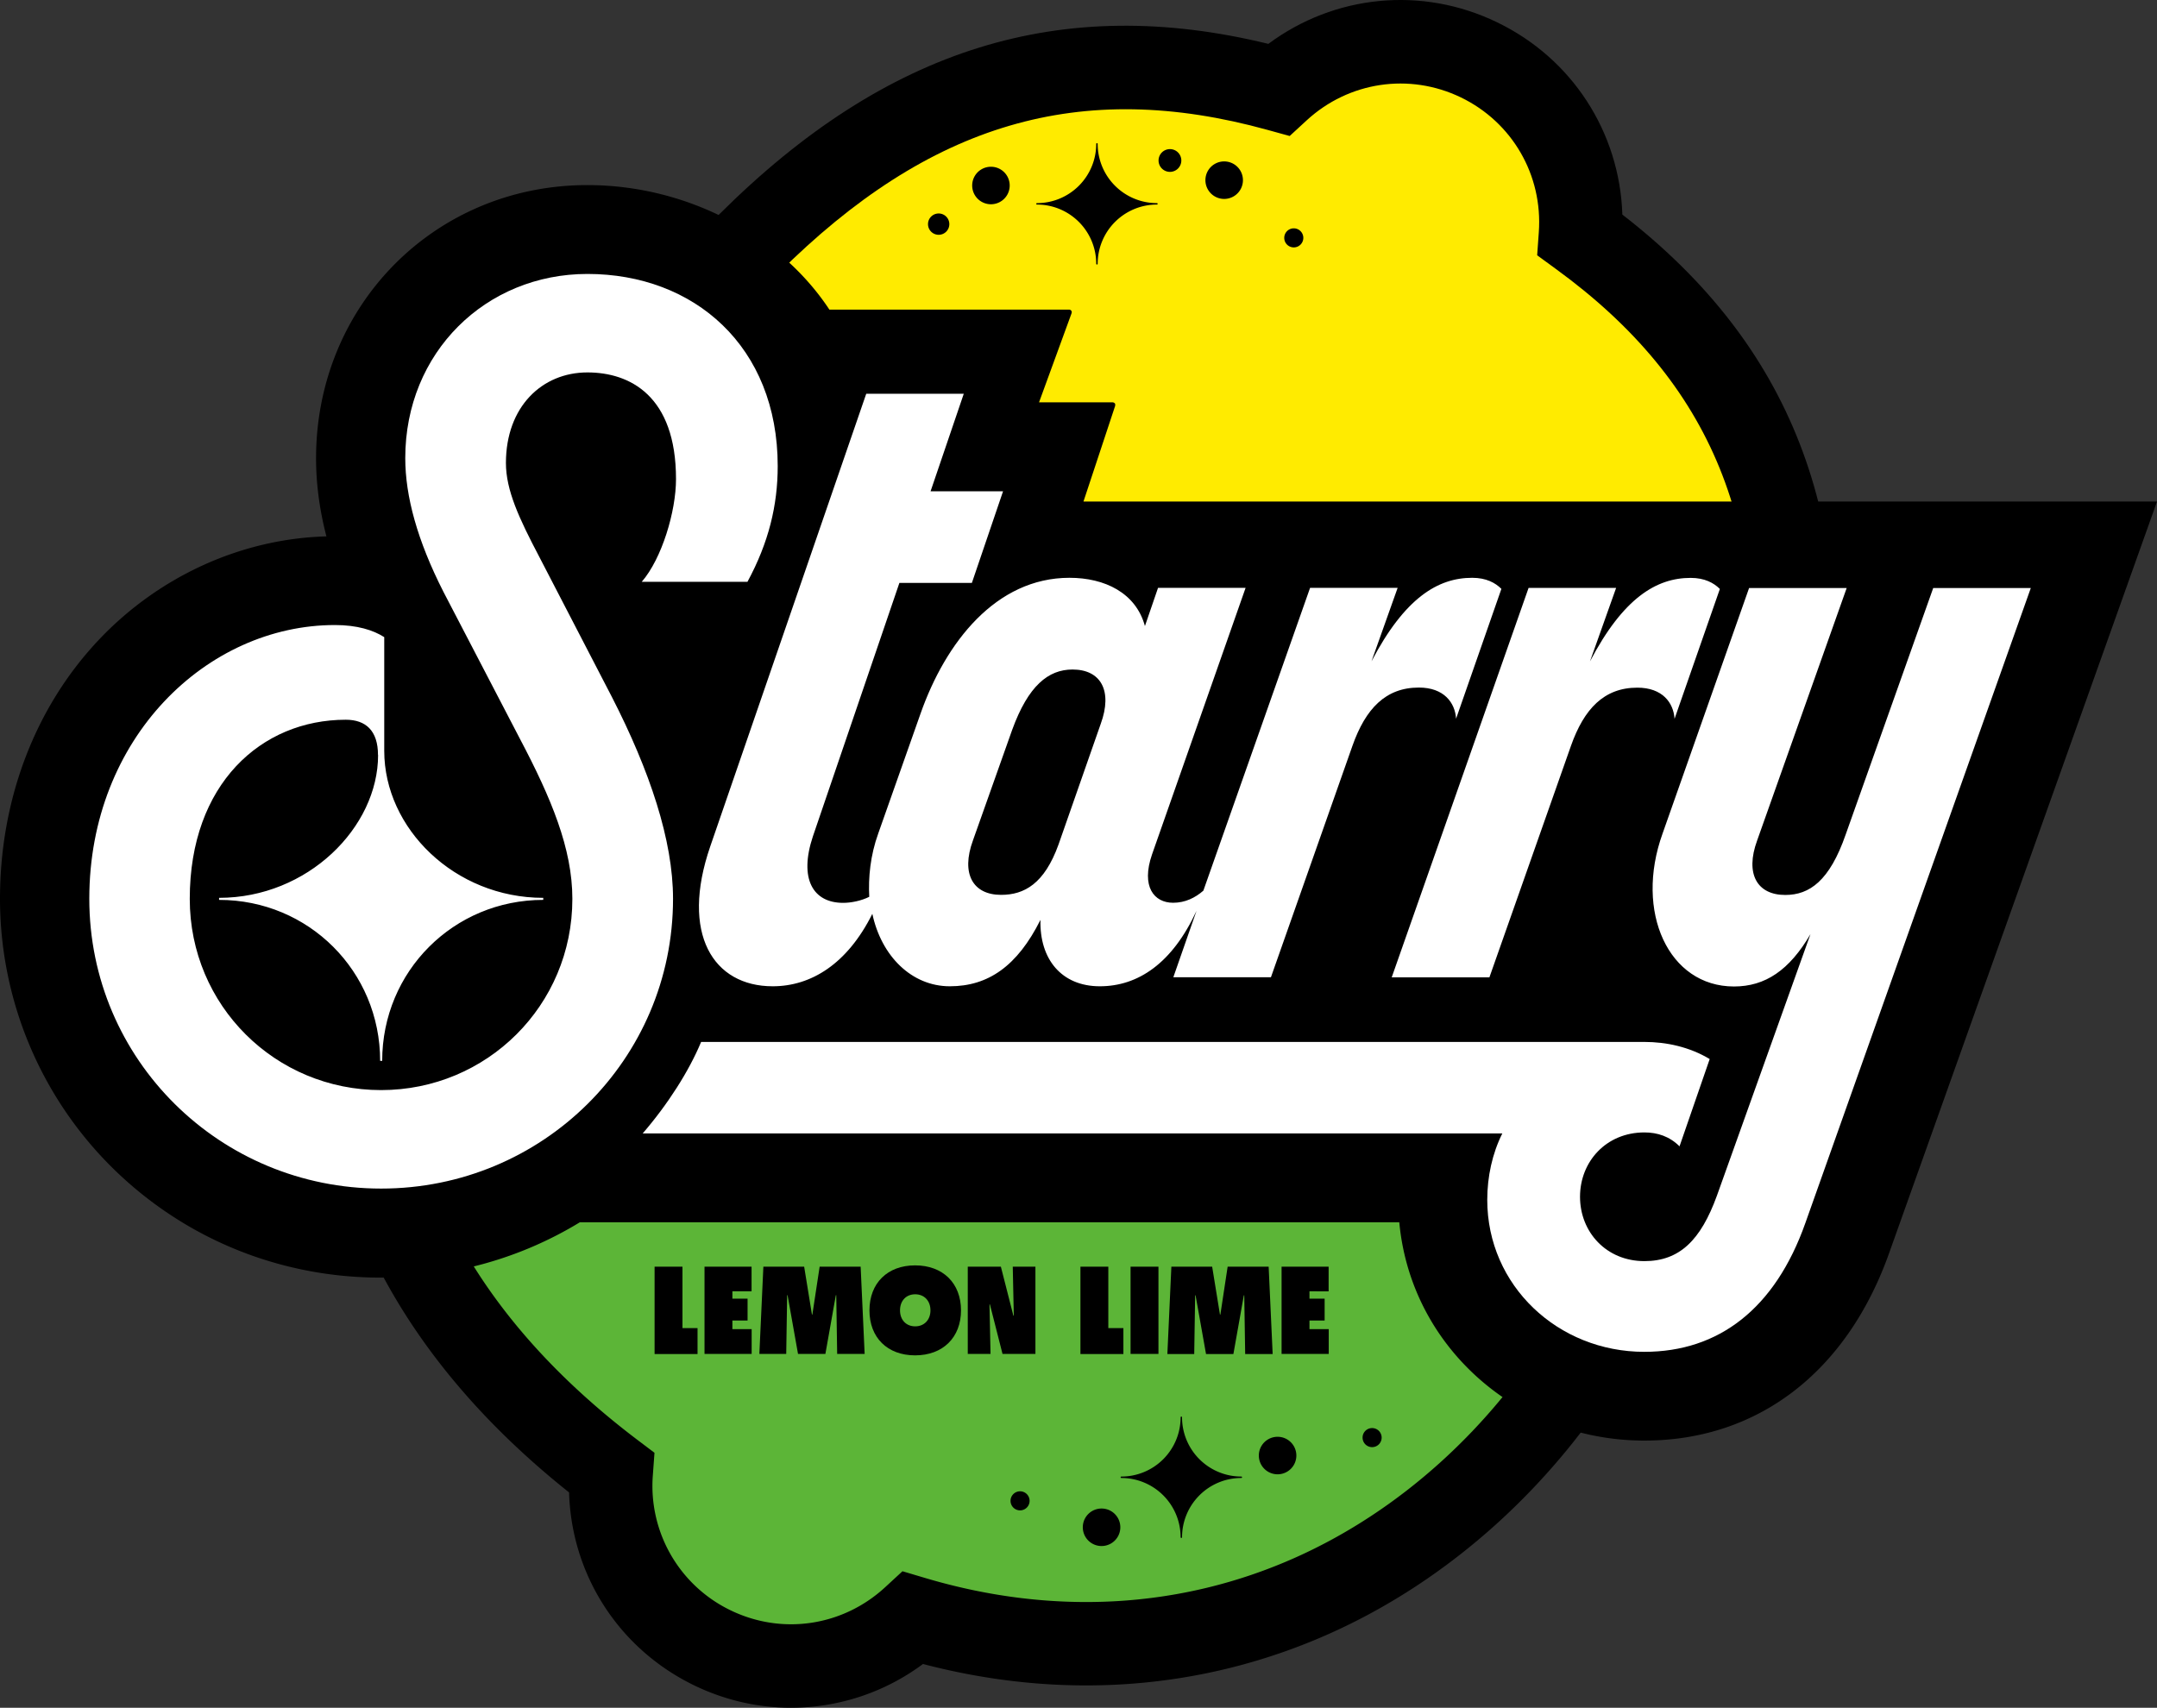 <?xml version="1.0" encoding="UTF-8" standalone="no"?>
<!-- Created with Inkscape (http://www.inkscape.org/) -->

<svg
   width="208.492mm"
   height="165.102mm"
   viewBox="0 0 208.492 165.102"
   version="1.1"
   id="svg5"
   xml:space="preserve"
   inkscape:version="1.2.2 (732a01da63, 2022-12-09)"
   sodipodi:docname="Starry Lemon Lime Soda.svg"
   xmlns:inkscape="http://www.inkscape.org/namespaces/inkscape"
   xmlns:sodipodi="http://sodipodi.sourceforge.net/DTD/sodipodi-0.dtd"
   xmlns="http://www.w3.org/2000/svg"
   xmlns:svg="http://www.w3.org/2000/svg"><rect x="0" y="0" width="208.492" height="165.102" fill="#333333" stroke="none"/><sodipodi:namedview
     id="namedview7"
     pagecolor="#505050"
     bordercolor="#eeeeee"
     borderopacity="1"
     inkscape:showpageshadow="0"
     inkscape:pageopacity="0"
     inkscape:pagecheckerboard="0"
     inkscape:deskcolor="#505050"
     inkscape:document-units="mm"
     showgrid="false"
     inkscape:window-width="1440"
     inkscape:window-height="837"
     inkscape:window-x="-8"
     inkscape:window-y="-8"
     inkscape:window-maximized="1"
     inkscape:current-layer="layer1" /><defs
     id="defs2" /><g
     inkscape:label="Layer 1"
     inkscape:groupmode="layer"
     id="layer1"
     transform="translate(298.051,-0.514)"><g
       id="g10017"><g
         opacity="1"
         style="fill:none"
         id="g2195"
         transform="matrix(1,0,0,1,-298.051,0.513)"><path
           fill="#ffeb00"
           d="m 152.752,22.73 c 0.495,-6.916 -3.18,-13.762 -9.81,-16.952 -6.63,-3.2 -14.27,-1.813 -19.373,2.883 -19.76,-5.459 -35.693,-0.545 -51.191,14.901 -6.49,6.47 -15.637,15.823 -24.17,31.16 l 115.405,55.65 c 6.688,-16.228 8.323,-29.207 9.344,-38.312 2.438,-21.747 -3.637,-37.272 -20.205,-49.33 z"
           id="path2189" /><path
           fill="#000000"
           d="M 165.713,115.861 42.61,56.495 44.691,52.76 C 53.104,37.63 61.933,28.278 69.543,20.699 85.686,4.619 102.601,-0.642 122.598,4.242 c 6.381,-4.745 14.824,-5.607 22.098,-2.09 7.283,3.507 11.861,10.65 12.119,18.596 16.28,12.603 22.682,29.109 20.145,51.768 -1.199,10.67 -3.022,23.401 -9.622,39.402 l -1.625,3.953 z M 53.867,52.978 161.452,104.864 c 5.4,-14.445 6.699,-26.067 7.502,-33.24 2.299,-20.529 -3.43,-34.607 -18.57,-45.625 l -1.804,-1.317 0.159,-2.23 c 0.396,-5.518 -2.567,-10.64 -7.541,-13.038 -4.975,-2.397 -10.821,-1.526 -14.894,2.22 l -1.645,1.515 -2.15,-0.594 C 104.454,7.571 89.867,11.842 75.231,26.425 70.108,31.528 61.834,39.771 53.877,52.988 Z"
           id="path2191" /><path
           fill="#000000"
           d="m 118.327,19.233 a 1.813,1.813 0 1 0 0,-3.627 1.813,1.813 0 0 0 0,3.627 z m -22.544,0.515 a 1.813,1.813 0 1 0 0,-3.626 1.813,1.813 0 0 0 0,3.626 z M 90.73,22.7 a 1.03,1.03 0 1 0 0,-2.06 1.03,1.03 0 0 0 0,2.06 z m 22.355,-6.083 a 1.1,1.1 0 1 0 0,-2.2 1.1,1.1 0 0 0 0,2.2 z m 11.97,7.302 a 0.921,0.921 0 1 0 0,-1.843 0.921,0.921 0 0 0 0,1.843 z m -13.229,-4.28 a 5.73,5.73 0 0 1 -5.727,-5.727 c 0,-0.04 -0.03,-0.07 -0.07,-0.07 -0.039,0 -0.069,0.03 -0.069,0.07 a 5.73,5.73 0 0 1 -5.727,5.727 c -0.04,0 -0.07,0.03 -0.07,0.07 0,0.039 0.03,0.068 0.07,0.068 a 5.73,5.73 0 0 1 5.727,5.727 c 0,0.04 0.03,0.07 0.07,0.07 0.04,0 0.069,-0.03 0.069,-0.07 a 5.73,5.73 0 0 1 5.727,-5.727 c 0.04,0 0.07,-0.03 0.07,-0.069 0,-0.04 -0.03,-0.07 -0.07,-0.07 z"
           id="path2193" /></g><g
         opacity="1"
         style="fill:none"
         id="g2203"
         transform="matrix(1,0,0,1,-298.051,0.513)"><path
           fill="#5cb537"
           d="m 39.013,74.715 c -8.621,22.946 -6.015,47.824 20.056,67.63 -0.505,6.924 3.171,13.78 9.8,16.98 6.64,3.2 14.29,1.814 19.393,-2.902 28.262,8.411 52.827,-5.37 65.421,-26.404 4.182,-6.985 7.413,-13.544 9.93,-19.637 L 48.209,54.722 c -3.21,5.766 -6.332,12.374 -9.196,19.993 z"
           id="path2197" /><path
           fill="#000000"
           d="m 76.47,165.102 c -3.161,0 -6.352,-0.704 -9.344,-2.15 -7.303,-3.527 -11.892,-10.69 -12.12,-18.666 C 42.927,134.666 35.237,123.371 32.126,110.67 29.262,98.998 30.313,86.426 35.247,73.298 37.982,66.026 41.153,59.12 44.691,52.76 l 1.853,-3.32 122.25,58.96 -1.446,3.518 c -2.774,6.727 -6.203,13.514 -10.196,20.172 -6.887,11.492 -17.064,20.677 -28.648,25.849 -12.248,5.469 -25.794,6.47 -39.29,2.932 a 21.364,21.364 0 0 1 -12.744,4.23 z M 42.788,76.132 c -4.35,11.582 -5.301,22.55 -2.834,32.615 2.795,11.414 10.048,21.639 21.563,30.387 l 1.744,1.318 -0.159,2.18 a 13.344,13.344 0 0 0 7.531,13.058 c 4.985,2.407 10.831,1.525 14.914,-2.23 l 1.685,-1.555 2.2,0.654 c 12.317,3.666 24.693,2.982 35.792,-1.982 10.088,-4.508 18.976,-12.543 25.02,-22.639 3.093,-5.171 5.837,-10.402 8.156,-15.614 L 49.933,60.032 a 148.221,148.221 0 0 0 -7.145,16.11 z"
           id="path2199" /><path
           fill="#000000"
           d="m 119.982,142.75 a 5.73,5.73 0 0 1 -5.728,-5.726 c 0,-0.04 -0.03,-0.07 -0.07,-0.07 -0.039,0 -0.068,0.03 -0.068,0.07 a 5.73,5.73 0 0 1 -5.728,5.727 c -0.04,0 -0.07,0.03 -0.07,0.069 0,0.04 0.03,0.07 0.07,0.07 a 5.73,5.73 0 0 1 5.728,5.726 c 0,0.04 0.03,0.07 0.069,0.07 0.04,0 0.07,-0.03 0.07,-0.07 a 5.73,5.73 0 0 1 5.727,-5.727 c 0.04,0 0.07,-0.03 0.07,-0.07 0,-0.039 -0.03,-0.068 -0.07,-0.068 z m -13.507,6.718 a 1.813,1.813 0 1 0 0,-3.627 1.813,1.813 0 0 0 0,3.627 z m 17.015,-6.935 a 1.813,1.813 0 1 0 0,-3.627 1.813,1.813 0 0 0 0,3.627 z m 9.106,-2.626 a 0.922,0.922 0 1 0 0,-1.843 0.922,0.922 0 0 0 0,1.843 z m -33.998,6.113 a 0.921,0.921 0 1 0 0,-1.843 0.921,0.921 0 0 0 0,1.843 z"
           id="path2201" /></g><g
         fill="#000"
         opacity="1"
         style="fill:none"
         id="g2207"
         transform="matrix(1,0,0,1,-298.051,0.513)"><path
           d="m 63.27,122.47 h 2.696 v 5.934 h 1.457 v 2.507 h -4.152 z m 4.827,0 h 4.548 v 2.378 h -1.853 v 0.713 h 1.467 v 2.11 h -1.467 v 0.832 h 1.863 v 2.398 h -4.558 v -8.441 z m 5.678,0 h 3.953 l 0.754,4.627 h 0.04 l 0.703,-4.627 h 3.964 l 0.386,8.431 h -2.656 l -0.089,-5.677 h -0.04 l -1.01,5.677 h -2.646 l -1.01,-5.677 h -0.04 l -0.09,5.677 h -2.596 l 0.387,-8.431 z m 10.265,4.22 c 0,-2.635 1.745,-4.35 4.41,-4.35 2.686,0 4.44,1.715 4.44,4.35 0,2.626 -1.754,4.35 -4.44,4.35 -2.675,0 -4.41,-1.714 -4.41,-4.35 z m 4.42,1.546 c 0.872,0 1.477,-0.624 1.477,-1.546 0,-0.93 -0.605,-1.555 -1.477,-1.555 -0.872,0 -1.466,0.624 -1.466,1.555 0,0.922 0.594,1.546 1.466,1.546 z m 5.084,-5.766 h 3.2 l 1.21,4.736 h 0.039 l -0.099,-4.736 h 2.19 v 8.431 h -3.18 l -1.22,-4.785 h -0.04 l 0.1,4.785 h -2.2 z m 10.89,0 h 2.696 v 5.934 h 1.456 v 2.507 h -4.152 z m 4.846,0 h 2.695 v 8.431 h -2.695 z m 3.934,0 h 3.954 l 0.753,4.627 h 0.04 l 0.703,-4.627 h 3.963 l 0.387,8.441 h -2.656 l -0.089,-5.677 h -0.04 l -1.01,5.677 h -2.646 l -1.01,-5.677 h -0.04 l -0.09,5.677 h -2.596 l 0.387,-8.431 z m 10.662,0 h 4.549 v 2.378 h -1.854 v 0.713 h 1.467 v 2.11 h -1.467 v 0.832 h 1.864 v 2.398 h -4.559 v -8.441 z"
           id="path2205" /></g><g
         style="fill:none"
         id="g2213"
         transform="matrix(1,0,0,1,-298.051,0.513)"><path
           fill="#000000"
           d="m 104.722,48.5 3.071,-9.274 v -0.169 a 0.29,0.29 0 0 0 -0.247,-0.158 h -7.115 l 3.14,-8.6 c 0,0 0,-0.02 0.011,-0.03 v -0.02 c 0.03,-0.079 0,-0.158 -0.04,-0.218 l -0.02,-0.02 a 0.27,0.27 0 0 0 -0.188,-0.078 H 80.166 C 75.46,22.789 66.511,17.895 56.77,17.895 c -14.705,0 -26.22,11.602 -26.22,26.413 0,2.448 0.327,4.944 1.001,7.55 C 23.376,52.076 15.409,55.682 9.592,61.815 3.41,68.335 0,77.251 0,86.901 a 36.58,36.58 0 0 0 10.821,25.958 c 6.946,6.876 16.182,10.66 26.002,10.66 6.897,0 13.497,-1.862 19.224,-5.35 h 79.205 c 0.515,5.51 2.953,10.582 6.996,14.466 4.46,4.28 10.385,6.638 16.687,6.638 10.97,0 19.6,-6.629 23.684,-18.18 l 25.873,-72.604 h -103.77 z"
           id="path2209" /><path
           fill="#ffffff"
           d="m 36.536,72.99 c 0,-2.337 -1.17,-3.407 -3.112,-3.407 -8.175,0 -15.082,6.222 -15.082,17.318 0,10.314 8.274,18.488 18.49,18.488 10.217,0 18.492,-8.174 18.492,-18.488 0,-4.865 -2.042,-9.73 -5.064,-15.466 L 42.868,57.228 c -2.527,-4.964 -3.696,-9.244 -3.696,-12.94 0,-10.214 7.778,-17.803 17.608,-17.803 10.316,0 18.392,7.004 18.392,18.576 0,3.795 -0.872,7.392 -2.923,11.186 H 62.032 c 1.942,-2.239 3.31,-6.806 3.31,-9.927 0,-8.075 -4.48,-10.314 -8.562,-10.314 -4.38,0 -7.878,3.309 -7.878,8.758 0,2.626 1.269,5.35 3.211,9.046 l 7.006,13.524 c 3.696,7.203 5.935,13.91 5.935,19.557 0,15.565 -12.644,28.019 -28.211,28.019 -15.568,0 -28.212,-12.454 -28.212,-28.019 0,-15.565 11.386,-26.463 23.743,-26.463 2.14,0 3.696,0.485 4.766,1.17 v 10.996 c 0,7.49 6.808,14.208 15.37,14.208 V 87 c -8.661,0 -15.568,6.906 -15.568,15.565 H 36.744 C 36.744,93.905 29.837,87 21.176,87 v -0.198 c 8.562,0 15.37,-6.807 15.37,-13.811 m 125.808,37.847 c -0.971,-0.971 -2.14,-1.357 -3.409,-1.357 -3.696,0 -6.223,2.823 -6.223,6.222 0,3.398 2.527,6.221 6.223,6.221 3.409,0 5.45,-2.04 7.006,-6.32 l 9.047,-25.295 c -2.041,3.498 -4.38,5.063 -7.392,5.063 -6.322,0 -9.632,-7.203 -6.907,-14.782 l 8.364,-23.738 h 9.433 l -8.66,24.422 c -1.17,3.21 0,5.25 2.724,5.25 2.34,0 4.281,-1.357 5.837,-5.835 l 8.463,-23.837 h 9.433 l -21.79,61.387 c -2.923,8.273 -8.364,12.454 -15.568,12.454 -8.363,0 -15.18,-6.42 -15.18,-14.693 0,-2.24 0.485,-4.478 1.456,-6.42 H 62.12 c 2.438,-2.824 4.48,-6.034 5.649,-8.848 h 91.165 c 2.14,0 4.38,0.486 6.322,1.655 l -2.923,8.46 z M 83.724,38.067 h 9.433 l -3.21,9.432 h 7.006 l -3.013,8.857 h -7.006 l -8.363,24.511 c -1.358,4.082 0,6.42 2.923,6.42 0.783,0 1.754,-0.198 2.527,-0.584 -0.1,-1.853 0.099,-3.993 0.872,-6.133 l 4.083,-11.572 c 2.427,-6.906 7.293,-13.137 14.398,-13.137 3.409,0 6.42,1.456 7.293,4.666 l 1.268,-3.695 h 8.463 l -9.047,25.78 c -1.07,3.11 0.198,4.666 2.041,4.666 1.17,0 2.14,-0.486 2.923,-1.17 l 10.316,-29.276 h 8.463 l -2.527,7.103 c 3.21,-6.133 6.42,-8.074 9.73,-8.074 1.358,0 2.24,0.485 2.825,1.07 l -4.38,12.553 c -0.1,-1.556 -1.17,-3.012 -3.597,-3.012 -3.21,0 -5.153,2.04 -6.422,5.637 l -7.877,22.371 h -9.434 l 2.24,-6.42 c -2.34,5.063 -5.639,7.292 -9.345,7.292 -3.706,0 -5.837,-2.625 -5.738,-6.42 -2.239,4.478 -5.063,6.42 -8.76,6.42 -3.696,0 -6.619,-2.923 -7.49,-7.004 -2.429,4.864 -5.936,7.004 -9.633,7.004 -5.737,0 -8.948,-5.062 -6.034,-13.524 L 83.733,38.057 Z m 22.672,31.912 c 1.17,-3.21 0,-5.251 -2.725,-5.251 -2.338,0 -4.28,1.555 -5.837,5.836 l -3.795,10.7 c -1.169,3.21 0,5.25 2.725,5.25 2.24,0 4.182,-1.07 5.55,-4.864 z M 134.52,94.49 147.749,56.841 h 8.462 l -2.527,7.104 c 3.21,-6.133 6.422,-8.075 9.731,-8.075 1.358,0 2.24,0.486 2.824,1.07 l -4.38,12.554 c -0.099,-1.556 -1.169,-3.012 -3.597,-3.012 -3.21,0 -5.152,2.04 -6.42,5.637 l -7.879,22.371 z"
           transform-origin="387.259px 297.021px"
           id="path2211" /></g><g
         inkscape:label="Layer 1"
         id="layer1-5"><g
           id="g9669"
           transform="matrix(1,0,0,1,-234.78,122.85)"><path
             d="M 0,0.133 H 2.696 V 6.067 H 4.153 V 8.574 H 0.001 Z m 4.827,0 H 9.375 V 2.511 H 7.522 v 0.713 h 1.467 v 2.11 H 7.522 V 6.166 H 9.385 V 8.564 H 4.827 V 0.123 Z m 5.678,0 h 3.953 l 0.754,4.627 h 0.04 l 0.703,-4.627 h 3.964 l 0.386,8.431 H 17.649 L 17.56,2.887 h -0.04 l -1.01,5.677 h -2.646 l -1.01,-5.677 h -0.04 l -0.09,5.677 h -2.596 l 0.387,-8.431 z m 10.265,4.22 c 0,-2.635 1.745,-4.35 4.41,-4.35 2.686,0 4.44,1.715 4.44,4.35 0,2.626 -1.754,4.35 -4.44,4.35 -2.675,0 -4.41,-1.714 -4.41,-4.35 z m 4.42,1.546 c 0.872,0 1.477,-0.624 1.477,-1.546 0,-0.93 -0.605,-1.555 -1.477,-1.555 -0.872,0 -1.466,0.624 -1.466,1.555 0,0.922 0.594,1.546 1.466,1.546 z m 5.084,-5.766 h 3.2 l 1.21,4.736 h 0.039 L 34.624,0.133 h 2.19 v 8.431 h -3.18 l -1.22,-4.785 h -0.04 l 0.1,4.785 h -2.2 z m 10.89,0 h 2.696 v 5.934 h 1.456 v 2.507 h -4.152 z m 4.846,0 h 2.695 V 8.564 H 46.01 Z m 3.934,0 h 3.954 l 0.753,4.627 h 0.04 l 0.703,-4.627 h 3.963 l 0.387,8.441 H 57.088 L 56.999,2.897 h -0.04 l -1.01,5.677 h -2.646 l -1.01,-5.677 h -0.04 l -0.09,5.677 h -2.596 l 0.387,-8.431 z m 10.662,0 h 4.549 v 2.378 h -1.854 v 0.713 h 1.467 v 2.11 h -1.467 v 0.832 h 1.864 V 8.564 H 60.606 V 0.123 Z"
             fill="none"
             opacity="1"
             id="path9657" /><path
             d="M 0,0.126 H 2.695 V 6.061 H 4.152 V 8.568 H 0 Z m 4.826,0 H 9.374 V 2.504 H 7.521 v 0.713 h 1.467 v 2.11 H 7.52 V 6.16 H 9.383 V 8.558 H 4.826 V 0.116 Z m 5.678,0 h 3.954 l 0.753,4.627 h 0.04 l 0.703,-4.627 h 3.964 l 0.386,8.432 H 17.648 L 17.56,2.88 H 17.52 L 16.51,8.557 H 13.864 L 12.854,2.88 h -0.04 l -0.09,5.677 H 10.128 L 10.515,0.125 Z M 20.77,4.347 c 0,-2.635 1.744,-4.35 4.41,-4.35 2.685,0 4.438,1.715 4.438,4.35 0,2.625 -1.753,4.35 -4.439,4.35 -2.675,0 -4.41,-1.715 -4.41,-4.35 z m 4.42,1.545 c 0.871,0 1.476,-0.624 1.476,-1.545 0,-0.931 -0.605,-1.555 -1.477,-1.555 -0.872,0 -1.466,0.624 -1.466,1.555 0,0.921 0.594,1.545 1.466,1.545 z m 5.082,-5.766 h 3.2 l 1.21,4.736 h 0.039 l -0.1,-4.736 h 2.19 v 8.432 h -3.18 L 32.412,3.772 h -0.04 l 0.1,4.786 h -2.2 z m 10.89,0 h 2.695 v 5.935 h 1.457 v 2.507 h -4.152 z m 4.845,0 h 2.696 v 8.432 h -2.696 z m 3.934,0 h 3.954 l 0.753,4.627 h 0.04 l 0.703,-4.627 h 3.964 l 0.387,8.442 H 57.086 L 56.996,2.89 h -0.039 l -1.01,5.678 H 53.301 L 52.29,2.89 h -0.04 l -0.089,5.678 h -2.596 l 0.386,-8.432 z m 10.663,0 h 4.548 V 2.51 L 63.3,2.504 v 0.713 h 1.466 v 2.11 H 63.3 V 6.16 h 1.863 V 8.558 H 60.604 V 0.116 Z"
             fill="#000000"
             fill-opacity="1"
             opacity="1"
             transform-origin="362.278px 478.822px"
             id="path9659" /></g></g></g></g></svg>
